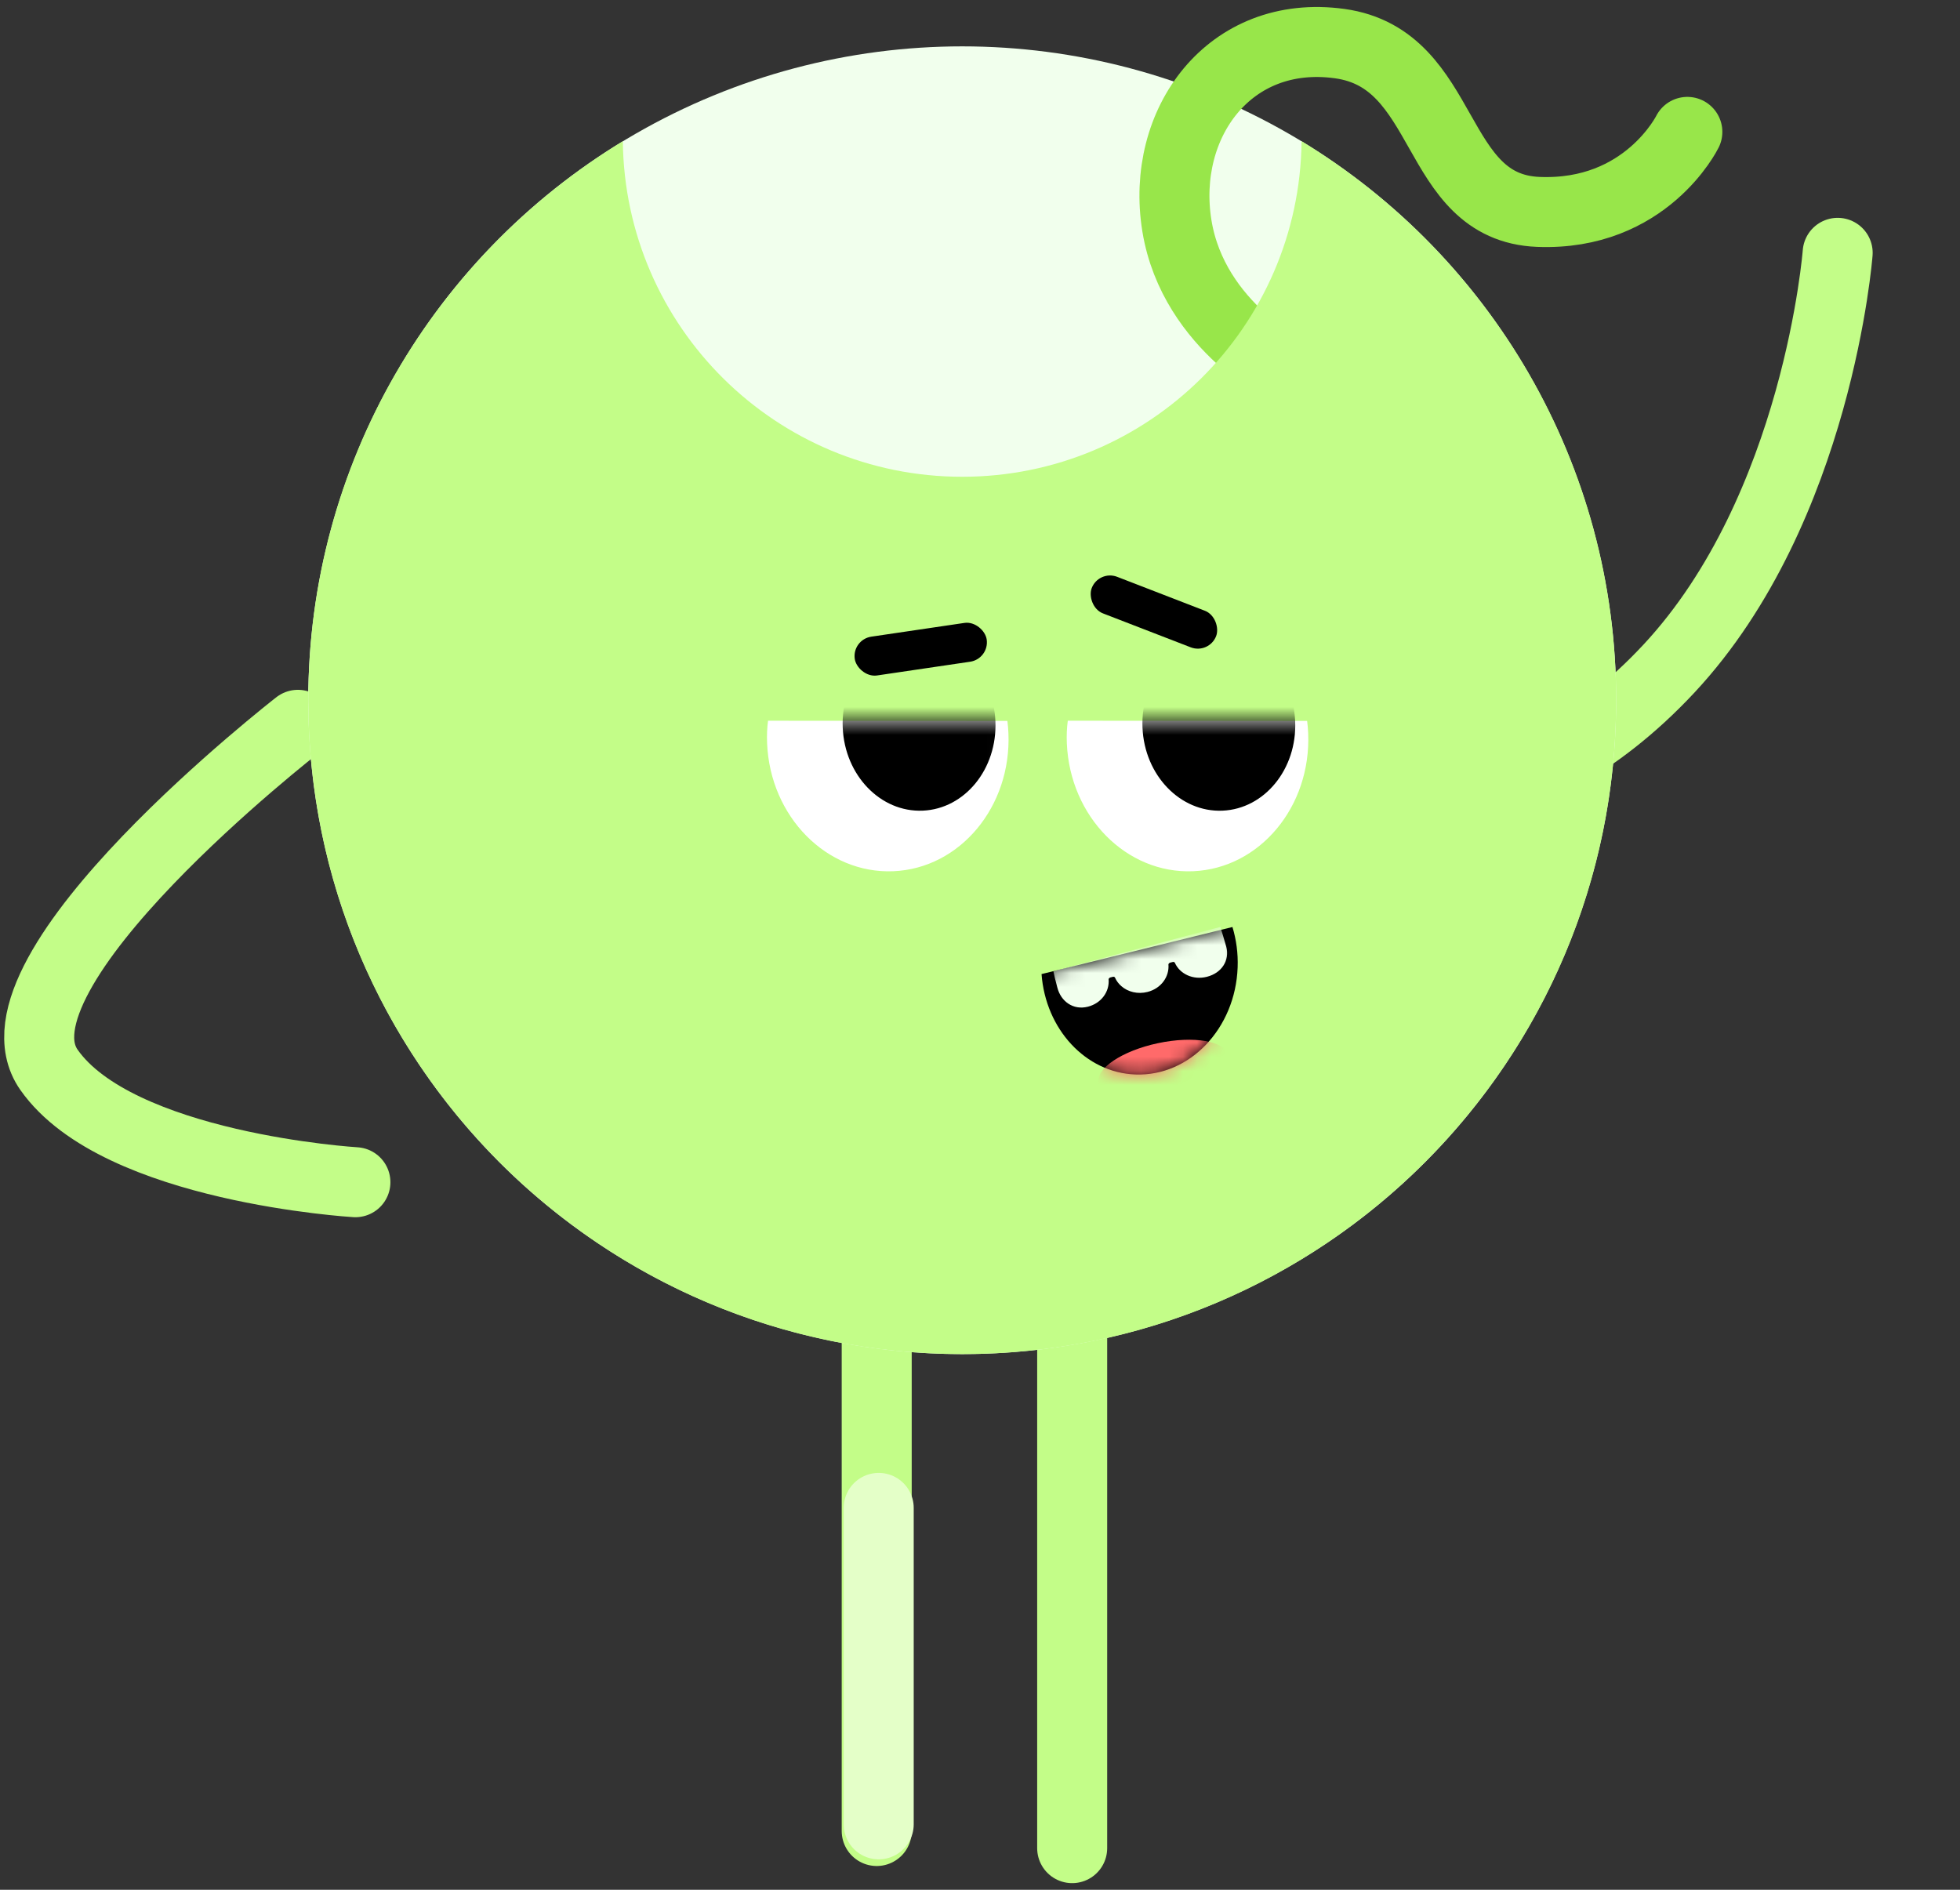 <?xml version="1.0" encoding="UTF-8"?> <svg xmlns="http://www.w3.org/2000/svg" width="140" height="135" viewBox="0 0 140 135" fill="none"><rect x="0" y="0" width="140" height="135" fill="#333333" stroke="none"/><path d="M97.363 57.285C97.363 57.285 108.569 59.188 119.215 47.759C129.862 36.331 131.262 18.062 131.262 18.062" stroke="#C3FD88" stroke-width="5" stroke-linecap="round"></path><path d="M62.622 75.27L62.622 130.802" stroke="#C3FD88" stroke-width="5" stroke-linecap="round"></path><path d="M76.584 76.494L76.584 132.026" stroke="#C3FD88" stroke-width="5" stroke-linecap="round"></path><path d="M21.278 51.779C21.278 51.779 -1.422 69.405 3.497 76.422C8.415 83.439 25.386 84.454 25.386 84.454" stroke="#C3FD88" stroke-width="5" stroke-linecap="round"></path><circle cx="68.73" cy="50.023" r="46.711" fill="#F1FFED"></circle><path d="M92.341 26.766C92.341 26.766 85.246 23.416 84.063 16.123C82.881 8.831 87.808 2.028 95.692 3.115C103.575 4.202 102.196 14.83 109.882 15.138C117.569 15.445 120.525 9.422 120.525 9.422" stroke="#98E64A" stroke-width="5" stroke-linecap="round"></path><path fill-rule="evenodd" clip-rule="evenodd" d="M92.97 10.086C92.825 23.35 82.028 34.059 68.729 34.059C55.431 34.059 44.633 23.351 44.488 10.087C31.017 18.282 22.019 33.102 22.019 50.023C22.019 75.821 42.932 96.734 68.73 96.734C94.528 96.734 115.441 75.821 115.441 50.023C115.441 33.101 106.443 18.281 92.97 10.086Z" fill="#C3FD88"></path><path fill-rule="evenodd" clip-rule="evenodd" d="M74.396 69.585C74.685 73.503 77.527 76.63 81.105 76.759C84.978 76.899 88.245 73.472 88.403 69.105C88.44 68.095 88.306 67.123 88.032 66.223L74.396 69.585Z" fill="black"></path><mask id="mask0_116_2760" style="mask-type:alpha" maskUnits="userSpaceOnUse" x="74" y="66" width="15" height="11"><path fill-rule="evenodd" clip-rule="evenodd" d="M74.397 69.585C74.686 73.503 77.528 76.63 81.105 76.759C84.978 76.899 88.246 73.472 88.404 69.105C88.44 68.095 88.307 67.123 88.033 66.223L74.397 69.585Z" fill="black"></path></mask><g mask="url(#mask0_116_2760)"><path fill-rule="evenodd" clip-rule="evenodd" d="M75.241 69.38C75.303 69.706 75.389 70.03 75.463 70.311C75.486 70.397 75.507 70.479 75.527 70.555C75.773 71.523 76.644 72.186 77.709 71.915C78.674 71.668 79.261 70.832 79.187 69.954C79.183 69.901 79.264 69.838 79.316 69.825L79.503 69.778C79.555 69.764 79.621 69.789 79.643 69.838C79.747 70.075 79.903 70.28 80.095 70.446C80.565 70.861 81.265 71.039 81.966 70.861C82.939 70.612 83.532 69.774 83.46 68.896C83.455 68.843 83.537 68.78 83.59 68.767L83.778 68.719C83.831 68.706 83.897 68.73 83.919 68.779C84.275 69.585 85.233 70.028 86.206 69.779C87.279 69.506 87.839 68.602 87.592 67.634C87.522 67.358 87.165 66.216 87.165 66.216L75.241 69.38Z" fill="#F1FFED"></path><path d="M87.73 75.389C87.948 76.412 86.051 77.683 83.493 78.228C80.936 78.773 78.686 78.385 78.468 77.362C78.25 76.339 80.147 75.068 82.704 74.523C85.262 73.978 87.512 74.366 87.73 75.389Z" fill="#FF6A6A"></path></g><path fill-rule="evenodd" clip-rule="evenodd" d="M93.366 51.501C93.403 51.781 93.428 52.073 93.441 52.376C93.662 57.621 89.983 62.037 85.223 62.238C80.463 62.439 76.425 58.349 76.203 53.104C76.179 52.527 76.203 51.989 76.271 51.486L93.366 51.501Z" fill="white"></path><mask id="mask1_116_2760" style="mask-type:alpha" maskUnits="userSpaceOnUse" x="76" y="51" width="18" height="12"><path fill-rule="evenodd" clip-rule="evenodd" d="M93.366 51.501C93.403 51.781 93.428 52.072 93.441 52.375C93.663 57.621 89.983 62.037 85.223 62.238C80.463 62.439 76.425 58.349 76.203 53.103C76.179 52.527 76.203 51.989 76.271 51.486L93.366 51.501Z" fill="white"></path></mask><g mask="url(#mask1_116_2760)"><path d="M92.512 51.526C92.368 48.125 89.811 45.472 86.799 45.599C83.788 45.727 81.463 48.586 81.607 51.986C81.75 55.386 84.308 58.039 87.319 57.912C90.331 57.785 92.656 54.926 92.512 51.526Z" fill="black"></path></g><path fill-rule="evenodd" clip-rule="evenodd" d="M71.956 51.502C71.993 51.782 72.018 52.073 72.03 52.376C72.252 57.621 68.573 62.037 63.813 62.238C59.053 62.439 55.014 58.349 54.793 53.104C54.768 52.527 54.792 51.989 54.86 51.487L71.956 51.502Z" fill="white"></path><mask id="mask2_116_2760" style="mask-type:alpha" maskUnits="userSpaceOnUse" x="54" y="51" width="19" height="12"><path fill-rule="evenodd" clip-rule="evenodd" d="M71.956 51.501C71.993 51.781 72.018 52.073 72.031 52.375C72.252 57.621 68.573 62.037 63.813 62.238C59.053 62.439 55.014 58.349 54.793 53.103C54.769 52.527 54.793 51.989 54.861 51.486L71.956 51.501Z" fill="white"></path></mask><g mask="url(#mask2_116_2760)"><path d="M71.101 51.525C70.957 48.124 68.4 45.471 65.388 45.599C62.377 45.726 60.052 48.585 60.195 51.985C60.339 55.385 62.897 58.038 65.908 57.911C68.919 57.784 71.244 54.925 71.101 51.525Z" fill="black"></path></g><path d="M62.765 107.719V130.325" stroke="#E4FFC8" stroke-width="5" stroke-linecap="round"></path><rect x="60.85" y="45.686" width="9.526" height="2.802" rx="1.401" transform="rotate(-8.398 60.85 45.686)" fill="black"></rect><rect x="78.487" y="40.7" width="9.526" height="2.802" rx="1.401" transform="rotate(21.143 78.487 40.7)" fill="black"></rect></svg> 